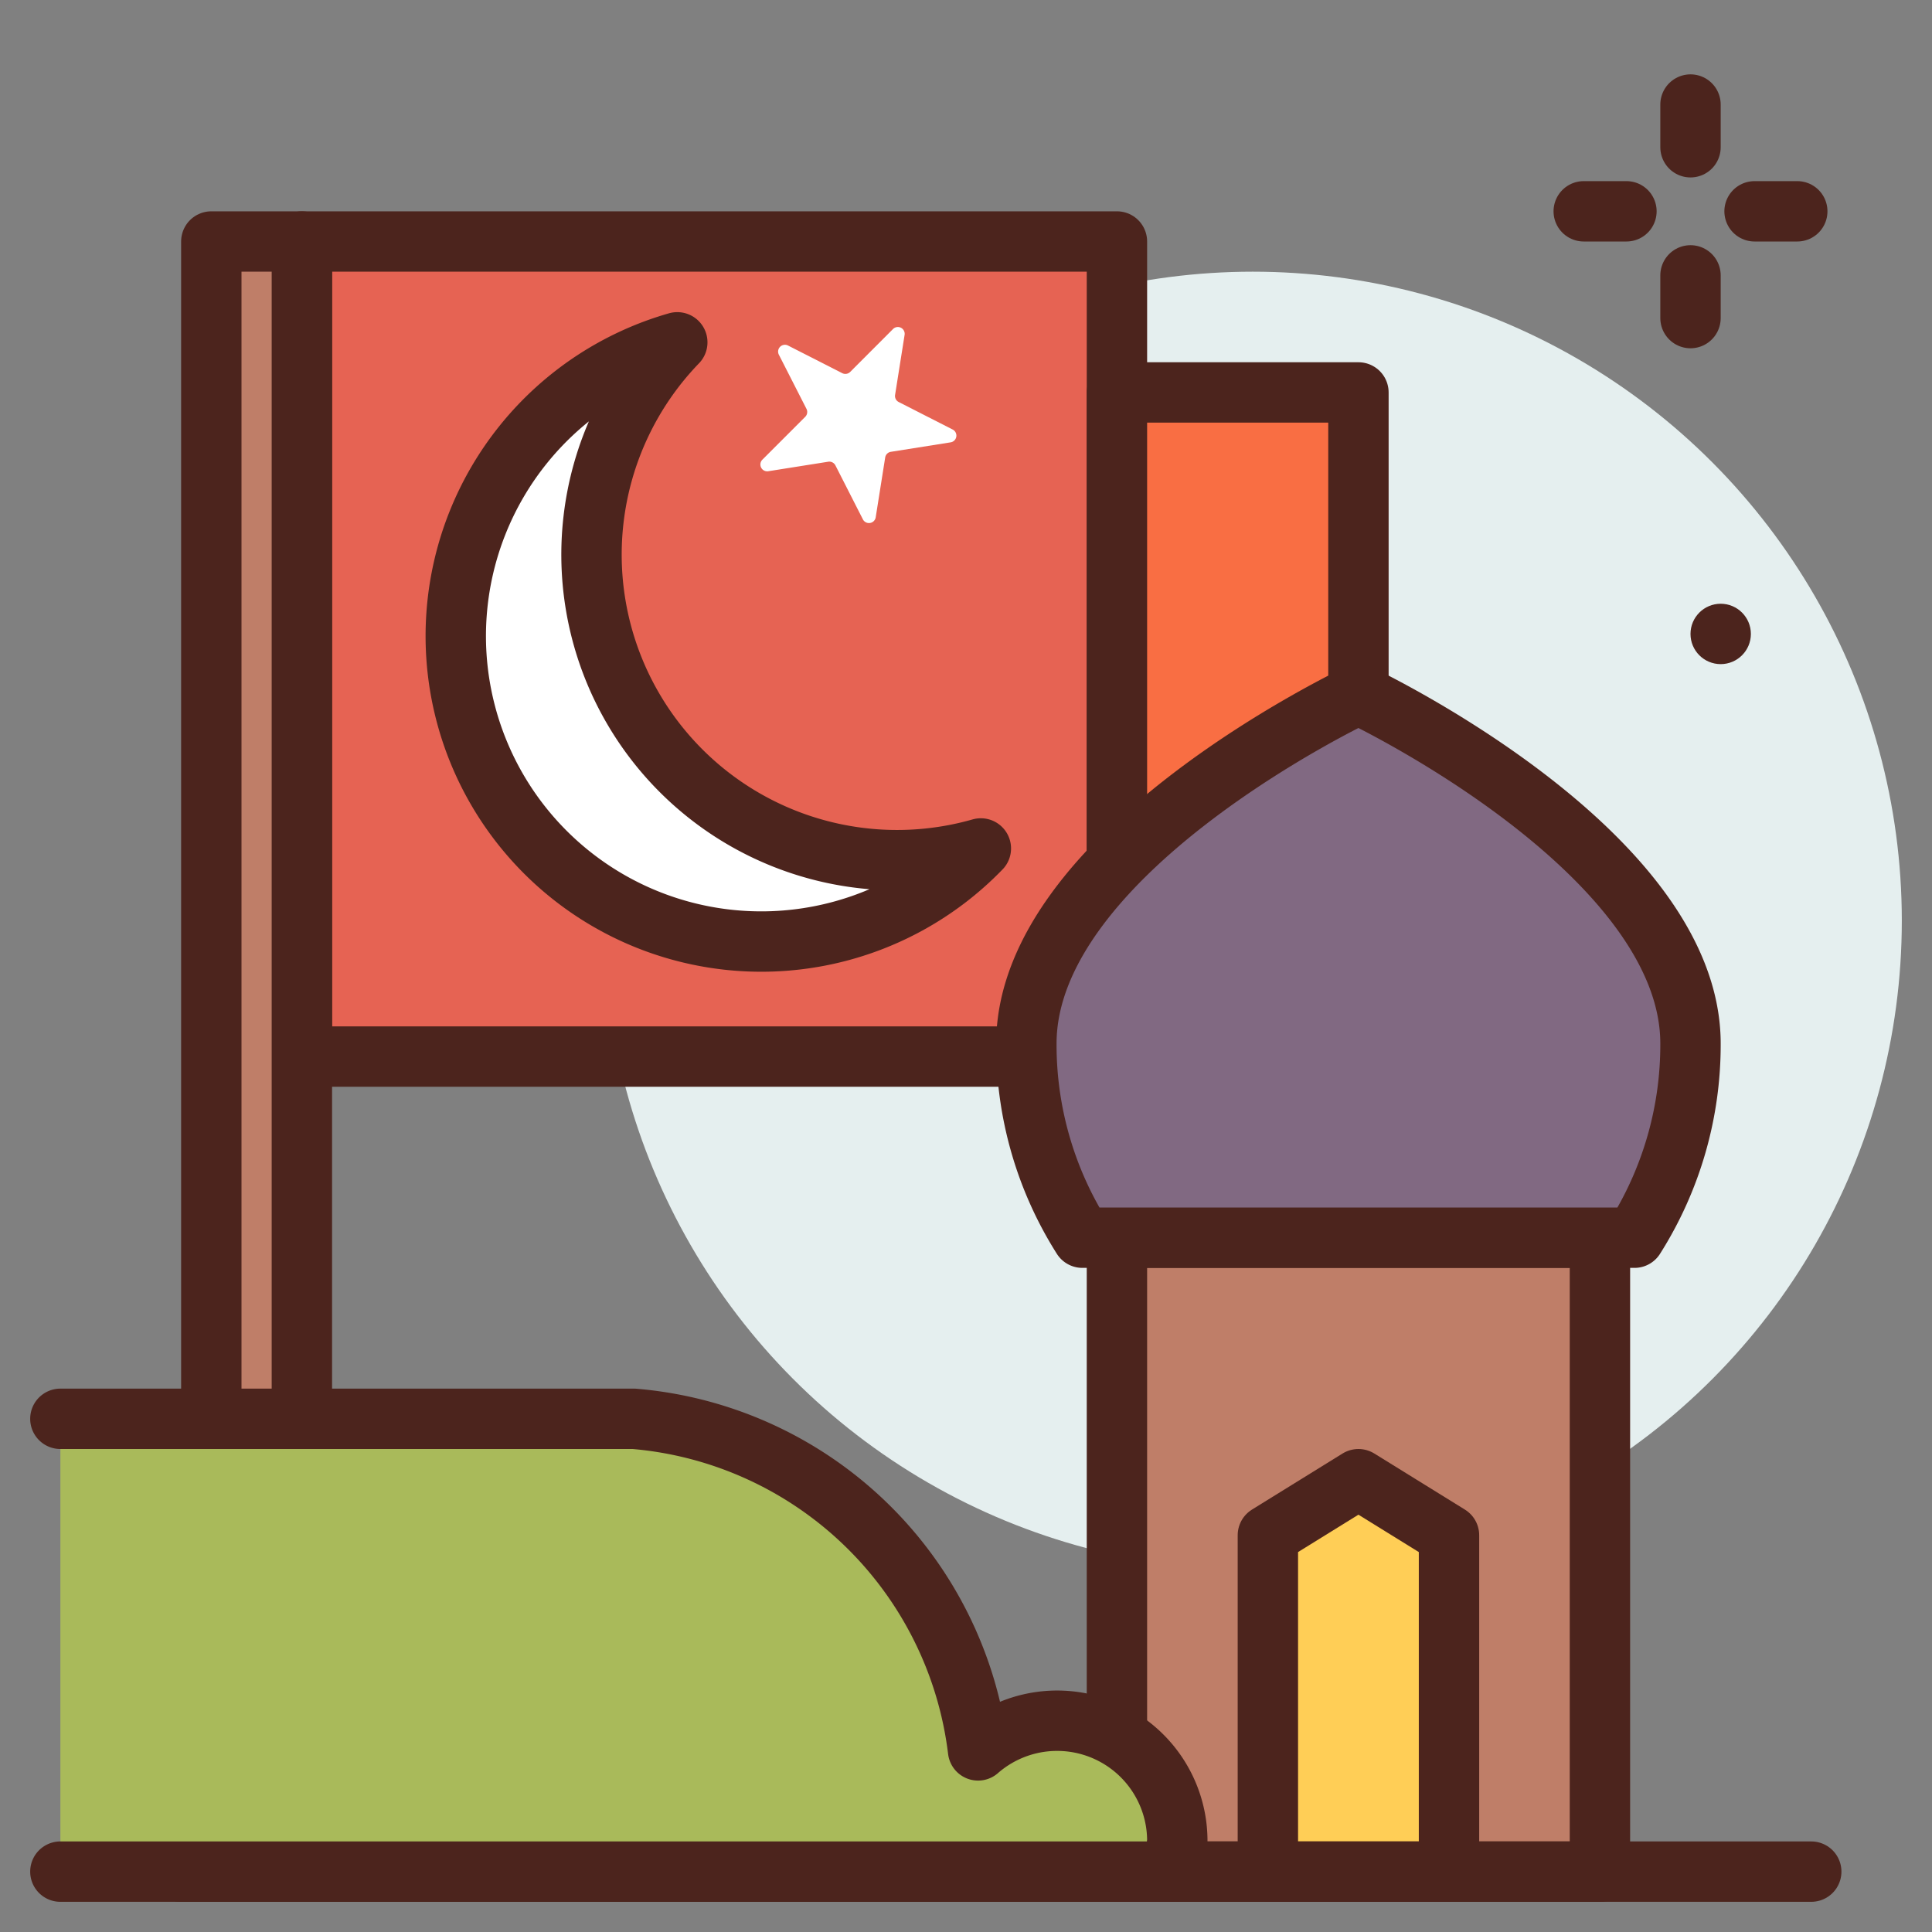 <?xml version="1.0" encoding="utf-8"?>
<svg width="800px" height="800px" viewBox="0 0 64 64" xmlns="http://www.w3.org/2000/svg">
<rect x="0" y="0" width="64" height="64" fill="#808080" stroke="none"/>
<title>flag</title>
<g id="flag">
<circle cx="41.5" cy="30.5" r="21.5" style="fill:#e5efef"/>
<circle cx="57" cy="21" r="1" style="fill:#4c241d"/>
<line x1="56" y1="3.463" x2="56" y2="4.878" style="fill:none;stroke:#4c241d;stroke-linecap:round;stroke-linejoin:round;stroke-width:2px"/>
<line x1="56" y1="9.122" x2="56" y2="10.537" style="fill:none;stroke:#4c241d;stroke-linecap:round;stroke-linejoin:round;stroke-width:2px"/>
<line x1="52.463" y1="7" x2="53.878" y2="7" style="fill:none;stroke:#4c241d;stroke-linecap:round;stroke-linejoin:round;stroke-width:2px"/>
<line x1="58.122" y1="7" x2="59.537" y2="7" style="fill:none;stroke:#4c241d;stroke-linecap:round;stroke-linejoin:round;stroke-width:2px"/>
<rect x="10" y="8" width="27" height="27" style="fill:#e66353;stroke:#4c241d;stroke-linecap:round;stroke-linejoin:round;stroke-width:2px"/>
<rect x="37" y="13" width="8" height="27" style="fill:#f96e43;stroke:#4c241d;stroke-linecap:round;stroke-linejoin:round;stroke-width:2px"/>
<path d="M21.036,23.578a10.122,10.122,0,0,1,1.4-12.238A10.12,10.12,0,1,0,32.492,28.106,10.122,10.122,0,0,1,21.036,23.578Z" style="fill:#ffffff;stroke:#4c241d;stroke-linecap:round;stroke-linejoin:round;stroke-width:2px"/>
<path d="M26.114,11.451l1.787.911a.227.227,0,0,0,.263-.042L29.582,10.9a.226.226,0,0,1,.383.2l-.314,1.981a.225.225,0,0,0,.121.237l1.787.911a.226.226,0,0,1-.067.424l-1.981.314a.225.225,0,0,0-.188.188l-.314,1.981a.226.226,0,0,1-.425.067l-.91-1.787a.228.228,0,0,0-.237-.121l-1.981.314a.226.226,0,0,1-.2-.383l1.418-1.418a.228.228,0,0,0,.042-.263l-.911-1.787A.226.226,0,0,1,26.114,11.451Z" style="fill:#fff"/>
<rect x="37" y="41" width="16" height="21" style="fill:#bf7e68;stroke:#4c241d;stroke-linecap:round;stroke-linejoin:round;stroke-width:2px"/>
<path d="M54.145,41A11.938,11.938,0,0,0,56,34.571C56,28.181,45,23,45,23S34,28.181,34,34.571A11.938,11.938,0,0,0,35.855,41Z" style="fill:#816982;stroke:#4c241d;stroke-linecap:round;stroke-linejoin:round;stroke-width:2px"/>
<polygon points="48 62 42 62 42 50.857 45 49 48 50.857 48 62" style="fill:#ffce56;stroke:#4c241d;stroke-linecap:round;stroke-linejoin:round;stroke-width:2px"/>
<line x1="60" y1="62" x2="6" y2="62" style="fill:none;stroke:#4c241d;stroke-linecap:round;stroke-linejoin:round;stroke-width:2px"/>
<rect x="7" y="8" width="3" height="45" style="fill:#bf7e68;stroke:#4c241d;stroke-linecap:round;stroke-linejoin:round;stroke-width:2px"/>
<path d="M2,62H38.874L39,61a3.981,3.981,0,0,0-6.6-3.016A12.539,12.539,0,0,0,21,47H2" style="fill:#a9ba5a;stroke:#4c241d;stroke-linecap:round;stroke-linejoin:round;stroke-width:2px"/>
</g>
</svg>